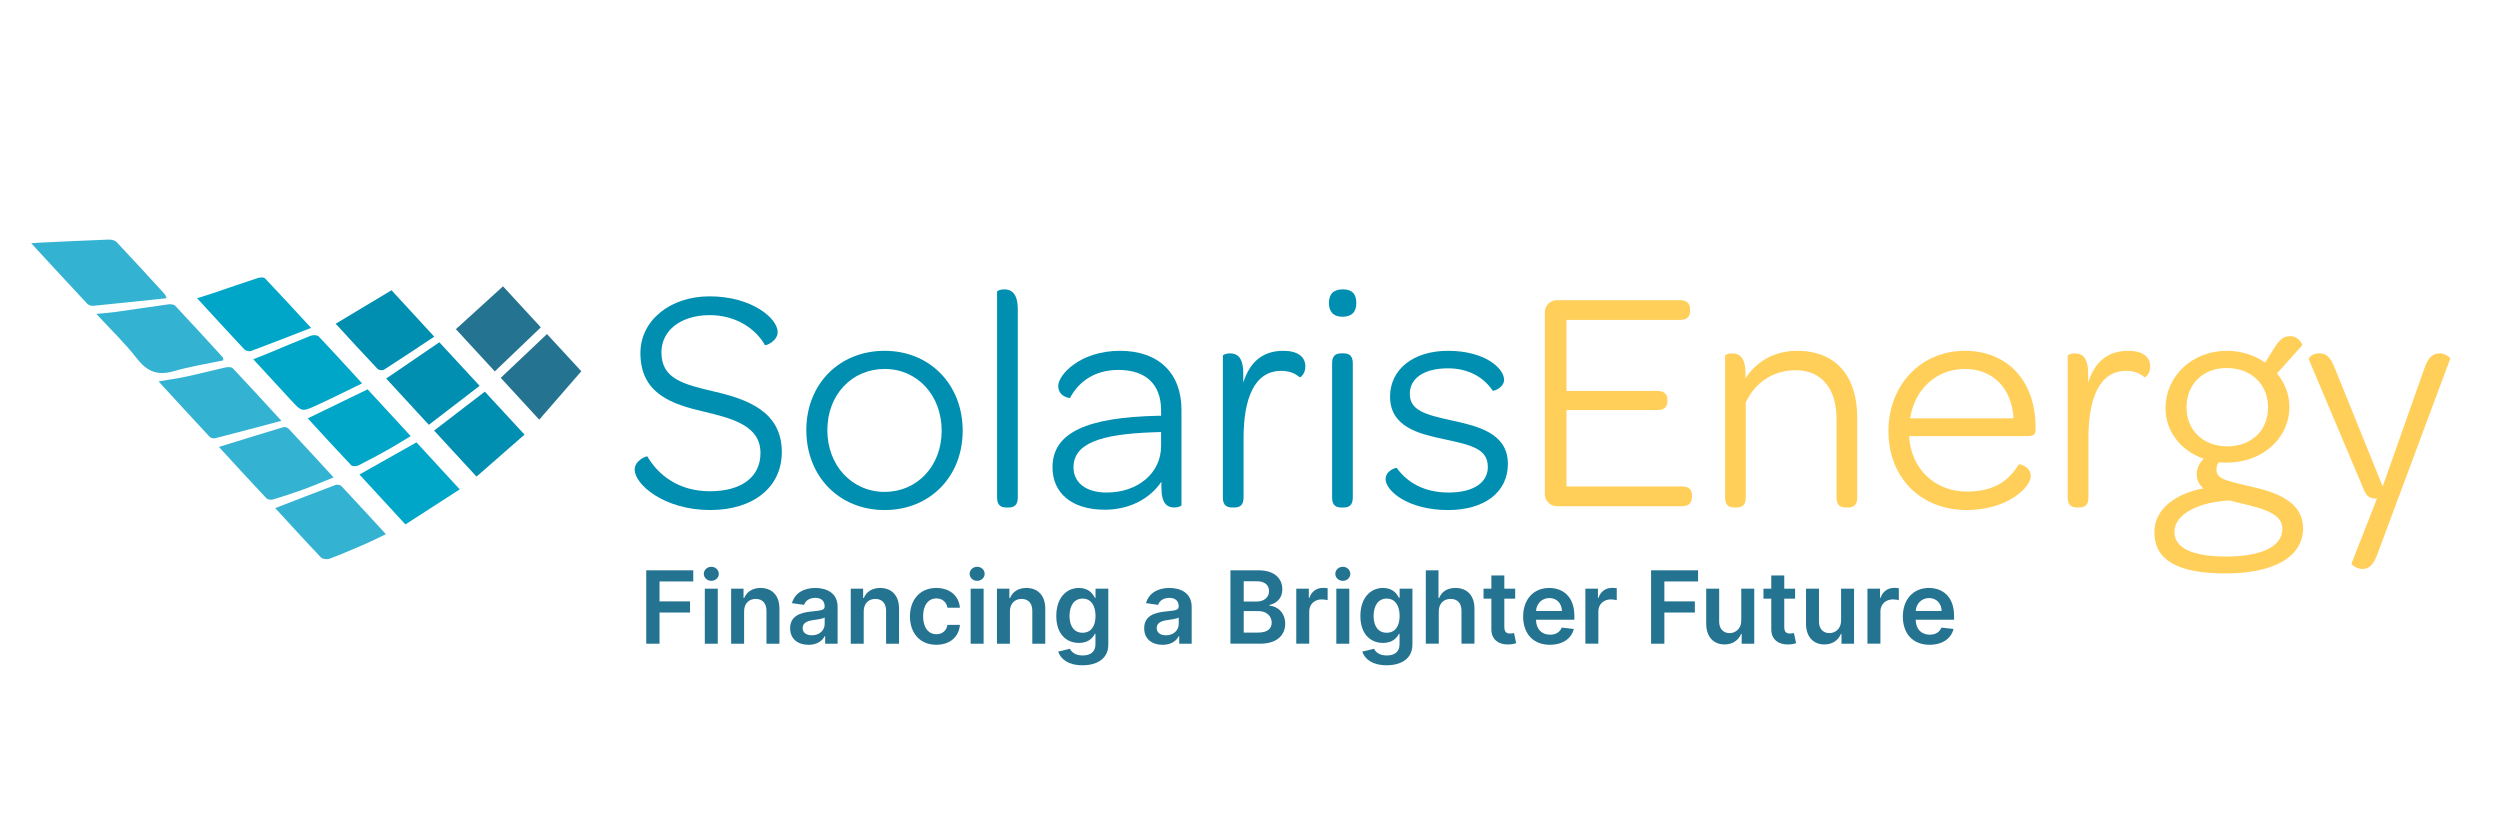 <?xml version="1.0" encoding="UTF-8"?> <svg xmlns="http://www.w3.org/2000/svg" width="240" height="80" viewBox="0 0 240 80" fill="none"><path d="M60.929 45.081C60.929 44.194 62.091 43.736 62.152 43.827C63.222 45.661 65.209 47.16 68.144 47.16C71.202 47.16 73.005 45.784 73.005 43.491C73.005 40.892 70.407 40.189 67.563 39.516C64.567 38.813 61.479 37.835 61.479 33.891C61.479 30.773 64.323 28.449 68.114 28.449C72.21 28.449 74.656 30.589 74.656 31.873C74.656 32.76 73.495 33.218 73.433 33.127C72.516 31.506 70.59 30.253 68.144 30.253C65.393 30.253 63.497 31.69 63.497 33.83C63.497 36.367 65.576 36.887 68.572 37.59C71.721 38.324 75.054 39.486 75.054 43.399C75.054 46.762 72.333 48.963 68.175 48.963C63.773 48.963 60.929 46.518 60.929 45.081Z" fill="#008EB1"></path><path d="M77.407 41.29C77.407 36.888 80.556 33.678 84.928 33.678C89.269 33.678 92.418 36.919 92.418 41.351C92.418 45.754 89.269 48.964 84.928 48.964C80.556 48.964 77.407 45.724 77.407 41.29ZM90.401 41.351C90.401 37.958 88.077 35.42 84.928 35.42C81.779 35.42 79.425 37.897 79.425 41.29C79.425 44.684 81.779 47.221 84.928 47.221C88.046 47.221 90.401 44.745 90.401 41.351Z" fill="#008EB1"></path><path d="M95.72 47.772V27.991C95.72 27.93 96.026 27.777 96.392 27.777C97.065 27.777 97.707 28.114 97.707 29.703V47.772C97.707 48.506 97.34 48.72 96.821 48.72H96.607C96.087 48.72 95.72 48.506 95.72 47.772Z" fill="#008EB1"></path><path d="M111.465 39.395C111.465 36.888 109.997 35.512 107.368 35.512C105.014 35.512 103.516 36.704 102.721 38.203C102.721 38.233 101.59 38.111 101.59 37.041C101.59 36.001 103.669 33.678 107.521 33.678C111.22 33.678 113.421 35.818 113.421 39.334V48.505C113.421 48.566 113.116 48.719 112.749 48.719C112.076 48.719 111.495 48.383 111.495 46.794V46.243C110.364 47.925 108.377 48.933 106.053 48.933C102.874 48.933 101.04 47.313 101.04 44.867C101.04 41.474 104.433 40.068 111.159 39.915H111.465V39.395ZM111.465 42.819V41.474L110.609 41.504C105.625 41.688 103.057 42.574 103.057 44.867C103.057 46.335 104.25 47.283 106.237 47.283C109.233 47.283 111.465 45.418 111.465 42.819Z" fill="#008EB1"></path><path d="M123.204 33.678C124.549 33.678 125.314 34.228 125.314 35.176C125.314 35.91 124.824 36.276 124.763 36.215C124.335 35.848 123.816 35.604 122.99 35.604C120.391 35.604 119.382 38.325 119.382 42.055V47.772C119.382 48.505 119.016 48.719 118.496 48.719H118.282C117.762 48.719 117.396 48.505 117.396 47.772V34.136C117.396 34.075 117.701 33.922 118.068 33.922C118.741 33.922 119.352 34.259 119.352 35.848V36.735C119.994 34.717 121.247 33.678 123.204 33.678Z" fill="#008EB1"></path><path d="M127.576 29.092C127.576 28.206 128.035 27.777 128.921 27.777C129.777 27.777 130.206 28.206 130.206 29.092C130.206 29.979 129.747 30.407 128.86 30.407C128.035 30.407 127.576 29.948 127.576 29.092ZM127.882 47.772V34.87C127.882 34.136 128.249 33.922 128.768 33.922H128.982C129.502 33.922 129.869 34.136 129.869 34.87V47.772C129.869 48.506 129.502 48.72 128.982 48.72H128.768C128.249 48.72 127.882 48.506 127.882 47.772Z" fill="#008EB1"></path><path d="M133.018 45.998C133.018 45.173 134.027 44.867 134.088 44.928C135.066 46.274 136.656 47.283 139.071 47.283C141.486 47.283 142.832 46.304 142.832 44.837C142.832 43.094 141.303 42.727 138.551 42.146C136.289 41.657 133.446 41.015 133.446 38.08C133.446 35.481 135.647 33.678 139.01 33.678C142.557 33.678 144.391 35.359 144.391 36.46C144.391 37.224 143.351 37.591 143.29 37.499C142.465 36.246 140.997 35.359 139.01 35.359C136.626 35.359 135.341 36.368 135.341 37.805C135.341 39.364 136.717 39.792 139.408 40.373C141.762 40.893 144.758 41.535 144.758 44.531C144.758 47.221 142.557 48.964 139.01 48.964C135.127 48.964 133.018 47.099 133.018 45.998Z" fill="#008EB1"></path><path d="M148.304 47.435V29.978C148.304 29.336 148.824 28.816 149.466 28.816H161.297C161.909 28.816 162.245 29.122 162.245 29.672V29.856C162.245 30.437 161.909 30.712 161.297 30.712H150.383V37.529H159.127C159.738 37.529 160.074 37.835 160.074 38.386V38.508C160.074 39.089 159.738 39.364 159.127 39.364H150.383V46.702H161.481C162.092 46.702 162.429 46.976 162.429 47.527V47.71C162.429 48.291 162.092 48.597 161.481 48.597H149.466C148.824 48.597 148.304 48.077 148.304 47.435Z" fill="#FFCF5A"></path><path d="M172.517 33.678C176.369 33.678 178.295 36.246 178.295 40.098V47.772C178.295 48.505 177.928 48.719 177.409 48.719H177.194C176.675 48.719 176.308 48.505 176.308 47.772V40.22C176.308 37.316 174.871 35.543 172.394 35.543C170.132 35.543 168.451 36.796 167.595 38.631V47.772C167.595 48.505 167.228 48.719 166.708 48.719H166.494C165.975 48.719 165.607 48.505 165.607 47.772V34.136C165.607 34.075 165.913 33.922 166.28 33.922C166.953 33.922 167.564 34.259 167.564 35.848V36.307C168.573 34.778 170.254 33.678 172.517 33.678Z" fill="#FFCF5A"></path><path d="M188.812 47.191C191.655 47.191 192.939 45.968 193.796 44.592C193.856 44.501 194.957 44.776 194.957 45.724C194.957 46.732 192.756 48.964 188.812 48.964C184.379 48.964 181.291 45.846 181.291 41.382C181.291 36.949 184.409 33.678 188.628 33.678C192.725 33.678 195.415 36.582 195.415 41.015V41.199C195.415 41.749 195.202 41.871 194.59 41.871H183.278C183.431 44.959 185.724 47.191 188.812 47.191ZM193.306 40.159C193.123 37.285 191.35 35.42 188.628 35.42C185.877 35.42 183.798 37.377 183.37 40.159H193.306Z" fill="#FFCF5A"></path><path d="M204.312 33.678C205.658 33.678 206.422 34.228 206.422 35.176C206.422 35.91 205.932 36.276 205.871 36.215C205.443 35.848 204.924 35.604 204.098 35.604C201.5 35.604 200.49 38.325 200.49 42.055V47.772C200.49 48.505 200.124 48.719 199.604 48.719H199.39C198.871 48.719 198.503 48.505 198.503 47.772V34.136C198.503 34.075 198.809 33.922 199.176 33.922C199.849 33.922 200.46 34.259 200.46 35.848V36.735C201.102 34.717 202.355 33.678 204.312 33.678Z" fill="#FFCF5A"></path><path d="M218.467 33.188C218.895 32.577 219.232 32.272 219.874 32.272C220.699 32.272 221.066 33.097 221.005 33.158L218.59 35.848C219.323 36.735 219.782 37.836 219.782 39.059C219.782 42.055 217.214 44.409 213.79 44.409C213.515 44.409 213.27 44.409 212.995 44.378C212.811 44.623 212.78 44.867 212.78 45.112C212.78 46.121 214.156 46.213 216.816 46.885C218.895 47.405 221.096 48.383 221.096 50.707C221.096 53.428 218.345 55.048 213.667 55.048C209.02 55.048 206.819 53.764 206.819 51.074C206.819 48.872 208.867 47.374 211.527 46.885C211.161 46.579 210.885 46.151 210.885 45.479C210.885 44.928 211.161 44.439 211.558 44.042C209.356 43.278 207.889 41.413 207.889 39.181C207.889 36.154 210.396 33.678 213.79 33.678C215.165 33.678 216.45 34.106 217.458 34.809L218.467 33.188ZM208.745 51.074C208.745 52.602 210.457 53.428 213.728 53.428C217.061 53.428 219.109 52.48 219.109 50.768C219.109 48.995 216.358 48.658 214.034 48.047C211.252 48.169 208.745 49.27 208.745 51.074ZM217.733 39.12C217.733 36.919 216.144 35.328 213.759 35.328C211.497 35.328 209.907 36.857 209.907 39.12C209.907 41.321 211.527 42.849 213.82 42.849C216.144 42.849 217.733 41.321 217.733 39.12Z" fill="#FFCF5A"></path><path d="M225.743 54.1L228.189 47.863C227.516 47.863 227.241 47.71 226.966 47.099L221.646 34.503C221.616 34.38 221.921 33.922 222.625 33.922C223.328 33.922 223.695 34.228 224.123 35.298L228.739 46.701L232.744 35.359C233.111 34.289 233.57 33.922 234.212 33.922C234.762 33.922 235.251 34.35 235.22 34.442L228.189 53.305C227.791 54.375 227.302 54.62 226.783 54.62C226.232 54.62 225.713 54.191 225.743 54.1Z" fill="#FFCF5A"></path><path d="M62.039 54.75H66.553V55.82H63.315V57.733H66.243V58.803H63.315V61.795H62.039V54.75Z" fill="#247491"></path><path d="M67.565 55.088C67.565 54.713 67.889 54.41 68.288 54.41C68.684 54.41 69.007 54.713 69.007 55.088C69.007 55.459 68.684 55.762 68.288 55.762C67.889 55.762 67.565 55.459 67.565 55.088ZM67.662 56.512H68.907V61.796H67.662V56.512Z" fill="#247491"></path><path d="M71.434 61.796H70.189V56.512H71.379V57.41H71.441C71.682 56.822 72.225 56.443 73.016 56.443C74.107 56.443 74.829 57.166 74.826 58.432V61.796H73.581V58.624C73.581 57.919 73.196 57.496 72.552 57.496C71.895 57.496 71.434 57.936 71.434 58.7L71.434 61.796Z" fill="#247491"></path><path d="M75.853 60.314C75.853 59.123 76.833 58.817 77.859 58.707C78.79 58.607 79.166 58.59 79.166 58.232V58.212C79.166 57.692 78.849 57.396 78.271 57.396C77.662 57.396 77.312 57.706 77.188 58.067L76.025 57.902C76.3 56.939 77.153 56.443 78.264 56.443C79.272 56.443 80.411 56.863 80.411 58.26V61.796H79.214V61.071H79.173C78.945 61.514 78.45 61.903 77.621 61.903C76.613 61.903 75.853 61.352 75.853 60.314ZM79.169 59.901V59.278C79.007 59.409 78.354 59.491 78.027 59.536C77.469 59.615 77.053 59.815 77.053 60.293C77.053 60.75 77.425 60.988 77.944 60.988C78.694 60.988 79.169 60.489 79.169 59.901Z" fill="#247491"></path><path d="M82.917 61.796H81.672V56.512H82.862V57.41H82.923C83.165 56.822 83.708 56.443 84.499 56.443C85.59 56.443 86.312 57.166 86.309 58.432V61.796H85.063V58.624C85.063 57.919 84.678 57.496 84.035 57.496C83.378 57.496 82.917 57.936 82.917 58.7L82.917 61.796Z" fill="#247491"></path><path d="M87.356 59.175C87.356 57.561 88.333 56.443 89.881 56.443C91.171 56.443 92.065 57.197 92.151 58.342H90.961C90.865 57.833 90.497 57.448 89.898 57.448C89.131 57.448 88.618 58.088 88.618 59.154C88.618 60.234 89.121 60.885 89.898 60.885C90.445 60.885 90.854 60.558 90.961 59.99H92.151C92.062 61.112 91.216 61.899 89.888 61.899C88.309 61.899 87.356 60.775 87.356 59.175Z" fill="#247491"></path><path d="M93.085 55.088C93.085 54.713 93.408 54.41 93.807 54.41C94.203 54.41 94.527 54.713 94.527 55.088C94.527 55.459 94.203 55.762 93.807 55.762C93.408 55.762 93.085 55.459 93.085 55.088ZM93.182 56.512H94.427V61.796H93.182V56.512Z" fill="#247491"></path><path d="M96.954 61.796H95.709V56.512H96.899V57.41H96.961C97.202 56.822 97.745 56.443 98.536 56.443C99.627 56.443 100.35 57.166 100.346 58.432V61.796H99.101V58.624C99.101 57.919 98.716 57.496 98.072 57.496C97.415 57.496 96.954 57.936 96.954 58.7L96.954 61.796Z" fill="#247491"></path><path d="M101.586 62.553L102.707 62.281C102.859 62.57 103.189 62.925 103.939 62.925C104.647 62.925 105.163 62.605 105.163 61.848V60.847H105.102C104.909 61.236 104.485 61.721 103.581 61.721C102.363 61.721 101.403 60.861 101.403 59.137C101.403 57.4 102.363 56.443 103.584 56.443C104.517 56.443 104.912 57.004 105.102 57.386H105.17V56.512H106.398V61.882C106.398 63.214 105.346 63.867 103.918 63.867C102.573 63.867 101.813 63.272 101.586 62.553ZM105.17 59.13C105.17 58.129 104.73 57.465 103.929 57.465C103.099 57.465 102.673 58.17 102.673 59.13C102.673 60.104 103.106 60.743 103.929 60.743C104.723 60.743 105.17 60.138 105.17 59.13Z" fill="#247491"></path><path d="M109.842 60.314C109.842 59.123 110.823 58.817 111.848 58.707C112.78 58.607 113.155 58.59 113.155 58.232V58.212C113.155 57.692 112.839 57.396 112.261 57.396C111.652 57.396 111.301 57.706 111.177 58.067L110.015 57.902C110.29 56.939 111.143 56.443 112.254 56.443C113.262 56.443 114.401 56.863 114.401 58.26V61.796H113.204V61.071H113.162C112.935 61.514 112.44 61.903 111.611 61.903C110.603 61.903 109.842 61.352 109.842 60.314ZM113.159 59.901V59.278C112.997 59.409 112.343 59.491 112.017 59.536C111.459 59.615 111.043 59.815 111.043 60.293C111.043 60.75 111.414 60.988 111.934 60.988C112.684 60.988 113.159 60.489 113.159 59.901Z" fill="#247491"></path><path d="M118.122 54.75H120.819C122.347 54.75 123.104 55.528 123.104 56.577C123.104 57.433 122.56 57.915 121.872 58.077V58.145C122.622 58.183 123.379 58.809 123.379 59.876C123.379 60.973 122.588 61.795 120.974 61.795H118.122L118.122 54.75ZM120.661 57.746C121.326 57.746 121.828 57.361 121.828 56.742C121.828 56.198 121.439 55.803 120.689 55.803H119.399V57.746H120.661ZM120.772 60.729C121.697 60.729 122.082 60.337 122.082 59.776C122.082 59.147 121.594 58.665 120.805 58.665H119.399V60.729L120.772 60.729Z" fill="#247491"></path><path d="M124.441 56.511H125.648V57.392H125.703C125.895 56.779 126.402 56.435 127.007 56.435C127.145 56.435 127.341 56.449 127.454 56.47V57.616C127.347 57.581 127.086 57.543 126.876 57.543C126.191 57.543 125.686 58.018 125.686 58.689V61.795H124.441V56.511Z" fill="#247491"></path><path d="M128.19 55.088C128.19 54.713 128.513 54.41 128.912 54.41C129.308 54.41 129.631 54.713 129.631 55.088C129.631 55.459 129.308 55.762 128.912 55.762C128.513 55.762 128.19 55.459 128.19 55.088ZM128.286 56.512H129.532V61.796H128.286V56.512Z" fill="#247491"></path><path d="M130.779 62.553L131.901 62.281C132.052 62.57 132.382 62.925 133.132 62.925C133.841 62.925 134.357 62.605 134.357 61.848V60.847H134.295C134.103 61.236 133.679 61.721 132.775 61.721C131.556 61.721 130.597 60.861 130.597 59.137C130.597 57.4 131.556 56.443 132.778 56.443C133.71 56.443 134.106 57.004 134.295 57.386H134.364V56.512H135.592V61.882C135.592 63.214 134.539 63.867 133.111 63.867C131.767 63.867 131.006 63.272 130.779 62.553ZM134.364 59.13C134.364 58.129 133.923 57.465 133.122 57.465C132.293 57.465 131.866 58.17 131.866 59.13C131.866 60.104 132.3 60.743 133.122 60.743C133.916 60.743 134.364 60.138 134.364 59.13Z" fill="#247491"></path><path d="M138.123 61.795H136.877V54.75H138.095V57.409H138.156C138.4 56.811 138.917 56.443 139.728 56.443C140.826 56.443 141.549 57.155 141.549 58.431V61.795H140.303V58.624C140.303 57.912 139.918 57.495 139.264 57.495C138.597 57.495 138.123 57.935 138.123 58.699L138.123 61.795Z" fill="#247491"></path><path d="M145.458 57.475H144.416V60.207C144.416 60.709 144.667 60.819 144.98 60.819C145.134 60.819 145.276 60.788 145.344 60.771L145.555 61.745C145.42 61.789 145.176 61.858 144.821 61.868C143.886 61.896 143.164 61.407 143.171 60.413V57.475H142.42V56.512H143.171V55.246H144.416V56.512H145.458V57.475Z" fill="#247491"></path><path d="M146.222 59.185C146.222 57.554 147.209 56.443 148.723 56.443C150.023 56.443 151.138 57.258 151.138 59.113V59.495H147.457C147.467 60.4 148 60.929 148.805 60.929C149.342 60.929 149.755 60.695 149.923 60.248L151.086 60.379C150.866 61.297 150.02 61.899 148.789 61.899C147.196 61.899 146.222 60.843 146.222 59.185ZM149.944 58.655C149.937 57.936 149.456 57.413 148.74 57.413C147.997 57.413 147.498 57.981 147.461 58.655H149.944Z" fill="#247491"></path><path d="M152.196 56.511H153.403V57.392H153.458C153.65 56.779 154.156 56.435 154.762 56.435C154.899 56.435 155.096 56.449 155.208 56.47V57.616C155.102 57.581 154.841 57.543 154.63 57.543C153.946 57.543 153.441 58.018 153.441 58.689V61.795H152.196V56.511Z" fill="#247491"></path><path d="M158.503 54.75H163.016V55.82H159.779V57.733H162.706V58.803H159.779V61.795H158.503V54.75Z" fill="#247491"></path><path d="M167.162 56.514H168.408V61.798H167.2V60.859H167.145C166.904 61.45 166.347 61.867 165.556 61.867C164.517 61.867 163.795 61.148 163.795 59.878V56.514H165.04V59.685C165.04 60.356 165.439 60.78 166.037 60.78C166.587 60.78 167.162 60.38 167.162 59.575V56.514Z" fill="#247491"></path><path d="M172.331 57.475H171.289V60.207C171.289 60.709 171.54 60.819 171.853 60.819C172.007 60.819 172.148 60.788 172.217 60.771L172.427 61.745C172.293 61.789 172.049 61.858 171.694 61.868C170.759 61.896 170.036 61.407 170.043 60.413V57.475H169.293V56.512H170.043V55.246H171.289V56.512H172.331V57.475Z" fill="#247491"></path><path d="M176.744 56.514H177.99V61.798H176.782V60.859H176.727C176.486 61.45 175.929 61.867 175.138 61.867C174.099 61.867 173.377 61.148 173.377 59.878V56.514H174.622V59.685C174.622 60.356 175.021 60.78 175.62 60.78C176.169 60.78 176.744 60.38 176.744 59.575V56.514Z" fill="#247491"></path><path d="M179.275 56.511H180.482V57.392H180.537C180.729 56.779 181.236 56.435 181.841 56.435C181.979 56.435 182.175 56.449 182.288 56.47V57.616C182.181 57.581 181.92 57.543 181.71 57.543C181.025 57.543 180.52 58.018 180.52 58.689V61.795H179.275V56.511Z" fill="#247491"></path><path d="M182.673 59.185C182.673 57.554 183.66 56.443 185.175 56.443C186.475 56.443 187.59 57.258 187.59 59.113V59.495H183.908C183.918 60.4 184.451 60.929 185.256 60.929C185.793 60.929 186.206 60.695 186.375 60.248L187.538 60.379C187.318 61.297 186.471 61.899 185.239 61.899C183.646 61.899 182.673 60.843 182.673 59.185ZM186.395 58.655C186.388 57.936 185.907 57.413 185.192 57.413C184.448 57.413 183.949 57.981 183.911 58.655H186.395Z" fill="#247491"></path><path d="M16.001 28.628C13.571 28.884 11.266 29.132 8.959 29.357C8.768 29.375 8.499 29.29 8.373 29.155C6.606 27.27 4.857 25.367 3 23.356C3.346 23.329 3.547 23.308 3.748 23.298C5.971 23.194 8.194 23.084 10.419 23.001C10.675 22.991 11.024 23.06 11.184 23.229C12.745 24.881 14.276 26.56 15.812 28.235C15.857 28.283 15.873 28.358 16.001 28.628Z" fill="#34B2D2"></path><path d="M21.439 34.594C19.858 34.931 18.24 35.179 16.683 35.634C15.14 36.086 14.116 35.672 13.141 34.415C11.995 32.937 10.628 31.631 9.25 30.135C9.961 30.064 10.531 30.028 11.095 29.948C12.79 29.71 14.48 29.447 16.176 29.216C16.387 29.188 16.699 29.222 16.826 29.357C18.366 30.994 19.88 32.656 21.397 34.314C21.423 34.342 21.412 34.403 21.439 34.594Z" fill="#34B2D2"></path><path d="M27.017 40.399C24.784 40.99 22.714 41.544 20.639 42.074C20.485 42.113 20.229 42.042 20.122 41.928C18.509 40.199 16.913 38.455 15.222 36.616C16.2 36.449 17.064 36.331 17.913 36.147C19.156 35.879 20.385 35.552 21.627 35.279C21.857 35.228 22.22 35.218 22.348 35.353C23.87 36.959 25.36 38.596 27.017 40.399Z" fill="#34B2D2"></path><path d="M21.015 42.906C23.139 42.249 25.166 41.617 27.2 41.007C27.343 40.964 27.596 41.037 27.699 41.148C29.117 42.662 30.517 44.193 32.026 45.832C31.005 46.24 30.076 46.638 29.129 46.984C28.165 47.337 27.187 47.656 26.204 47.951C26.017 48.007 25.695 47.963 25.574 47.835C24.052 46.219 22.555 44.58 21.015 42.906Z" fill="#34B2D2"></path><path d="M29.863 31.478C27.831 32.266 25.969 32.998 24.094 33.697C23.923 33.761 23.593 33.683 23.467 33.55C21.964 31.951 20.485 30.33 18.923 28.631C19.483 28.453 19.96 28.31 20.431 28.151C21.866 27.665 23.296 27.164 24.737 26.695C24.952 26.625 25.321 26.596 25.439 26.719C26.884 28.234 28.296 29.782 29.863 31.478Z" fill="#00A6C7"></path><path d="M26.422 48.778C28.391 48.016 30.299 47.271 32.218 46.552C32.373 46.494 32.669 46.552 32.779 46.669C34.182 48.16 35.563 49.671 37.045 51.281C36.344 51.616 35.728 51.935 35.093 52.21C33.951 52.705 32.806 53.196 31.642 53.635C31.408 53.724 30.973 53.681 30.819 53.52C29.338 51.969 27.897 50.38 26.422 48.778Z" fill="#34B2D2"></path><path d="M34.76 36.803C33.247 37.536 31.816 38.263 30.358 38.927C28.971 39.559 28.96 39.529 27.904 38.382C26.734 37.11 25.561 35.841 24.314 34.488C24.889 34.259 25.376 34.072 25.858 33.872C27.189 33.32 28.511 32.748 29.852 32.223C30.064 32.14 30.459 32.16 30.592 32.3C31.97 33.746 33.312 35.227 34.76 36.803Z" fill="#00A6C7"></path><path d="M29.545 40.162C31.506 39.212 33.351 38.317 35.291 37.377C36.615 38.814 37.98 40.295 39.427 41.866C38.699 42.303 38.048 42.717 37.376 43.093C36.395 43.643 35.407 44.182 34.402 44.685C34.214 44.779 33.825 44.779 33.707 44.655C32.313 43.19 30.953 41.694 29.545 40.162Z" fill="#00A6C7"></path><path d="M39.98 42.467C41.348 43.952 42.685 45.404 44.135 46.979C42.373 48.116 40.666 49.218 38.919 50.345C37.417 48.714 35.984 47.157 34.508 45.554C36.359 44.51 38.135 43.508 39.98 42.467Z" fill="#00A6C7"></path><path d="M32.227 31.08C34.031 29.997 35.761 28.958 37.584 27.863C38.903 29.295 40.246 30.753 41.688 32.319C40.02 33.423 38.445 34.478 36.849 35.5C36.715 35.586 36.359 35.533 36.245 35.413C34.905 33.999 33.592 32.56 32.227 31.08Z" fill="#008EB1"></path><path d="M46.043 37.04C44.383 38.314 42.801 39.528 41.167 40.782C39.776 39.272 38.444 37.825 37.075 36.339C38.795 35.165 40.457 34.031 42.177 32.857C43.423 34.206 44.676 35.561 46.043 37.04Z" fill="#008EB1"></path><path d="M50.355 41.723C48.792 43.09 47.295 44.399 45.746 45.753C44.326 44.212 42.993 42.767 41.673 41.335C43.314 40.076 44.897 38.861 46.544 37.598C47.776 38.932 49.01 40.267 50.355 41.723Z" fill="#008EB1"></path><path d="M43.765 31.6C45.313 30.192 46.77 28.868 48.29 27.486C49.46 28.756 50.623 30.018 51.92 31.425C50.442 32.839 49.005 34.215 47.501 35.653C46.249 34.294 45.019 32.96 43.765 31.6Z" fill="#247491"></path><path d="M51.766 40.288C50.478 38.887 49.277 37.581 48.072 36.272C49.56 34.862 51.01 33.49 52.509 32.07C53.489 33.131 54.61 34.344 55.806 35.639C54.458 37.19 53.136 38.711 51.766 40.288Z" fill="#247491"></path></svg> 